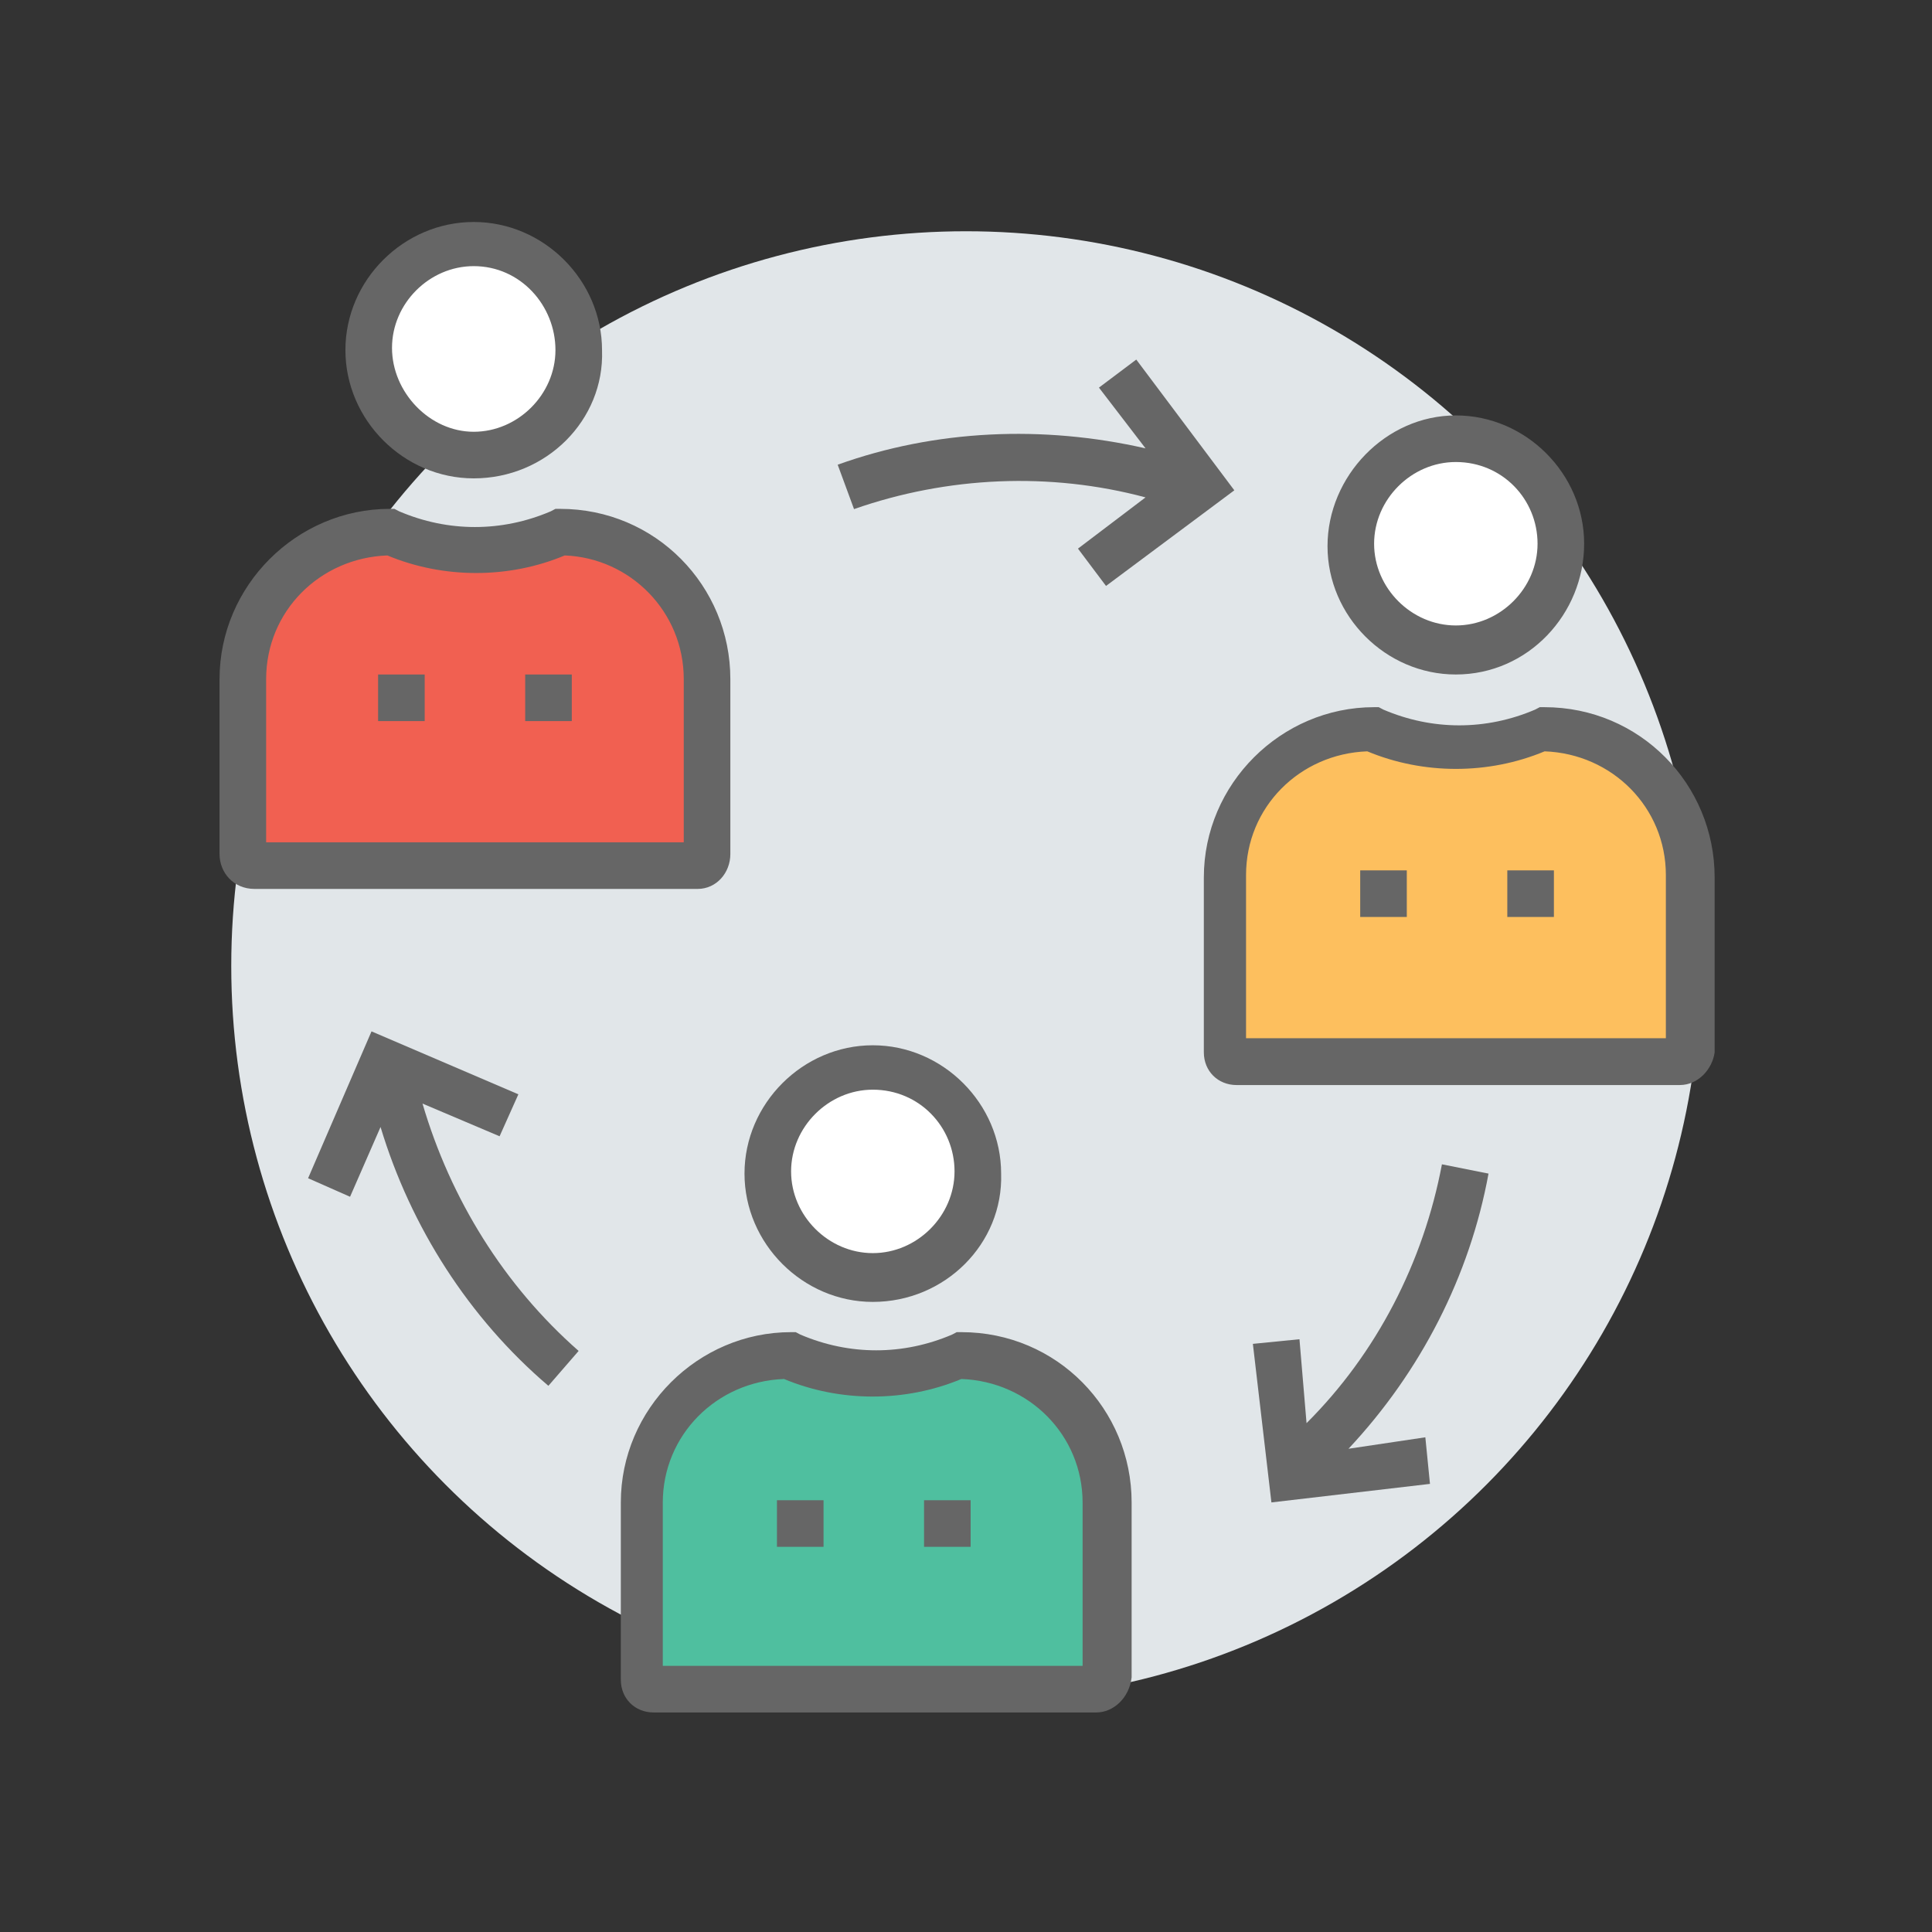 <?xml version="1.0" encoding="iso-8859-1"?>
<!-- Generator: Adobe Illustrator 22.1.0, SVG Export Plug-In . SVG Version: 6.00 Build 0)  -->
<svg version="1.1" id="Layer_1" xmlns="http://www.w3.org/2000/svg" xmlns:xlink="http://www.w3.org/1999/xlink" x="0px" y="0px"
	 viewBox="-49 141 512 512" style="enable-background:new -49 141 512 512;" xml:space="preserve">
<rect x="-49" y="141" width="512" height="512" fill="#333333" stroke="none"/>
<circle style="fill:#E1E6E9;" cx="207" cy="397" r="194.715"/>
<circle style="fill:#FFFFFF;" cx="76.543" cy="233.186" r="27.798"/>
<path style="fill:#666666;" d="M76.543,267.772c-18.554,0-34.004-15.451-34.004-34.004s15.451-33.939,34.004-33.939
	s34.004,15.451,34.004,34.004C111.194,252.321,95.743,267.772,76.543,267.772z M76.543,211.529
	c-11.766,0-21.657,9.891-21.657,21.657c0,11.766,9.956,22.238,21.657,22.238S98.2,245.533,98.2,233.768
	C98.2,222.002,88.956,211.529,76.543,211.529z"/>
<path style="fill:#F16051;" d="M99.428,281.994L99.428,281.994c-6.788,3.103-14.222,4.331-22.238,4.331s-15.451-1.875-22.238-4.331
	l0,0l0,0c-21.657,0-38.917,17.325-38.917,38.917v46.352c0,1.228,1.228,2.457,2.457,2.457h117.398c1.228,0,2.457-1.228,2.457-2.457
	v-46.352C138.41,299.319,121.085,281.994,99.428,281.994z"/>
<path style="fill:#666666;" d="M135.889,376.572H18.426c-5.56,0-9.244-4.331-9.244-9.244v-46.352
	c0-24.76,20.428-45.123,45.123-45.123h1.228l1.228,0.646c12.994,5.56,27.216,5.56,40.21,0l1.228-0.646h1.228
	c25.341,0,45.123,20.428,45.123,45.123v46.352C144.552,372.305,140.867,376.572,135.889,376.572z M21.529,364.224h110.675v-43.249
	c0-17.907-14.222-32.129-31.547-32.776c-14.804,6.206-32.129,6.206-46.998,0c-17.907,0.646-32.129,14.804-32.129,32.776
	L21.529,364.224z"/>
<circle style="fill:#FFFFFF;" cx="336.81" cy="285.097" r="27.798"/>
<path style="fill:#666666;" d="M336.81,319.747c-18.554,0-34.004-15.451-34.004-34.004c0-18.554,15.451-34.651,34.004-34.651
	c18.554,0,34.004,15.451,34.004,34.004C370.814,303.651,356.01,319.747,336.81,319.747z M336.81,263.44
	c-11.766,0-21.657,9.891-21.657,21.657s9.891,21.657,21.657,21.657c11.766,0,21.657-9.891,21.657-21.657
	S349.158,263.44,336.81,263.44z"/>
<path style="fill:#FDBF5E;" d="M359.695,333.97L359.695,333.97c-6.788,3.103-14.222,4.331-22.238,4.331
	c-8.016,0-15.451-1.875-22.238-4.331l0,0l0,0c-21.657,0-38.917,17.325-38.917,38.917v46.352c0,1.228,1.228,2.457,2.457,2.457H396.22
	c1.228,0,2.457-1.228,2.457-2.457v-46.352C398.612,351.23,381.352,333.97,359.695,333.97z"/>
<path style="fill:#666666;" d="M396.156,428.547H278.693c-4.913,0-8.663-3.685-8.663-8.663v-46.352
	c0-24.76,20.428-45.123,45.123-45.123h1.228l1.228,0.646c12.994,5.56,27.216,5.56,40.21,0l1.228-0.646h1.228
	c25.341,0,45.123,20.428,45.123,45.123v46.352C404.818,424.216,401.133,428.547,396.156,428.547z M281.796,416.135h110.675v-43.248
	c0-17.907-14.222-32.129-32.129-32.776c-14.869,6.206-32.129,6.206-46.998,0c-17.907,0.646-32.129,14.804-32.129,32.776v43.248
	H281.796z"/>
<circle style="fill:#FFFFFF;" cx="182.305" cy="452.014" r="27.798"/>
<path style="fill:#666666;" d="M182.305,486.018c-18.554,0-34.004-15.451-34.004-34.004c0-18.554,15.451-34.004,34.004-34.004
	s34.004,15.451,34.004,34.004C216.891,470.568,201.44,486.018,182.305,486.018z M182.305,429.776
	c-11.766,0-21.657,9.891-21.657,21.657c0,11.766,9.891,21.657,21.657,21.657s21.657-9.891,21.657-21.657
	C203.962,439.667,194.653,429.776,182.305,429.776z"/>
<path style="fill:#4FBF9F;" d="M205.125,500.24L205.125,500.24c-6.788,3.103-14.222,4.331-22.238,4.331s-15.451-1.875-22.238-4.331
	l0,0l0,0c-21.657,0-38.917,17.325-38.917,38.917v46.352c0,1.228,1.228,2.457,2.457,2.457h117.463c1.228,0,2.457-1.228,2.457-2.457
	v-46.352C244.107,517.566,226.135,500.24,205.125,500.24z"/>
<g>
	<path style="fill:#666666;" d="M241.586,594.818H124.188c-4.913,0-8.663-3.685-8.663-8.663v-46.998
		c0-24.76,20.428-45.123,45.123-45.123h1.228l1.228,0.646c12.994,5.56,27.216,5.56,40.21,0l1.228-0.646h1.228
		c25.341,0,45.123,20.428,45.123,45.123v46.352C250.248,591.133,245.917,594.818,241.586,594.818z M127.226,582.471h110.675v-43.248
		c0-17.907-14.222-32.129-32.129-32.776c-14.869,6.206-32.129,6.206-46.998,0c-17.907,0.646-32.129,14.869-32.129,32.776v43.248
		H127.226z"/>
	<path style="fill:#666666;" d="M308.366,524.935c19.135-20.428,32.129-45.77,37.107-72.921l-12.347-2.457
		c-4.913,25.988-17.325,50.101-35.879,68.59l-1.875-22.238l-12.347,1.228l4.913,42.02l42.02-4.913l-1.228-12.347L308.366,524.935z"
		/>
	<path style="fill:#666666;" d="M252.123,236.289l-9.891,7.434l12.347,16.097c-27.216-6.206-55.661-4.978-81.584,4.331l4.331,11.766
		c24.76-8.663,51.911-9.891,77.253-3.103l-17.907,13.576l7.434,9.891l34.004-25.341L252.123,236.289z"/>
	<path style="fill:#666666;" d="M62.968,433.461l20.428,8.663l4.978-11.119l-38.917-16.679l-16.808,38.917l11.119,4.913
		l8.081-18.489c8.016,26.57,23.467,50.683,44.477,68.59l8.016-9.244C84.624,481.687,70.402,458.802,62.968,433.461z"/>
	<rect x="156.899" y="538.576" style="fill:#666666;" width="12.347" height="12.347"/>
	<rect x="195.881" y="538.576" style="fill:#666666;" width="12.347" height="12.347"/>
	<rect x="311.469" y="371.659" style="fill:#666666;" width="12.347" height="12.347"/>
	<rect x="350.451" y="371.659" style="fill:#666666;" width="12.347" height="12.347"/>
	<rect x="51.202" y="319.747" style="fill:#666666;" width="12.347" height="12.347"/>
	<rect x="90.184" y="319.747" style="fill:#666666;" width="12.347" height="12.347"/>
</g>
</svg>
